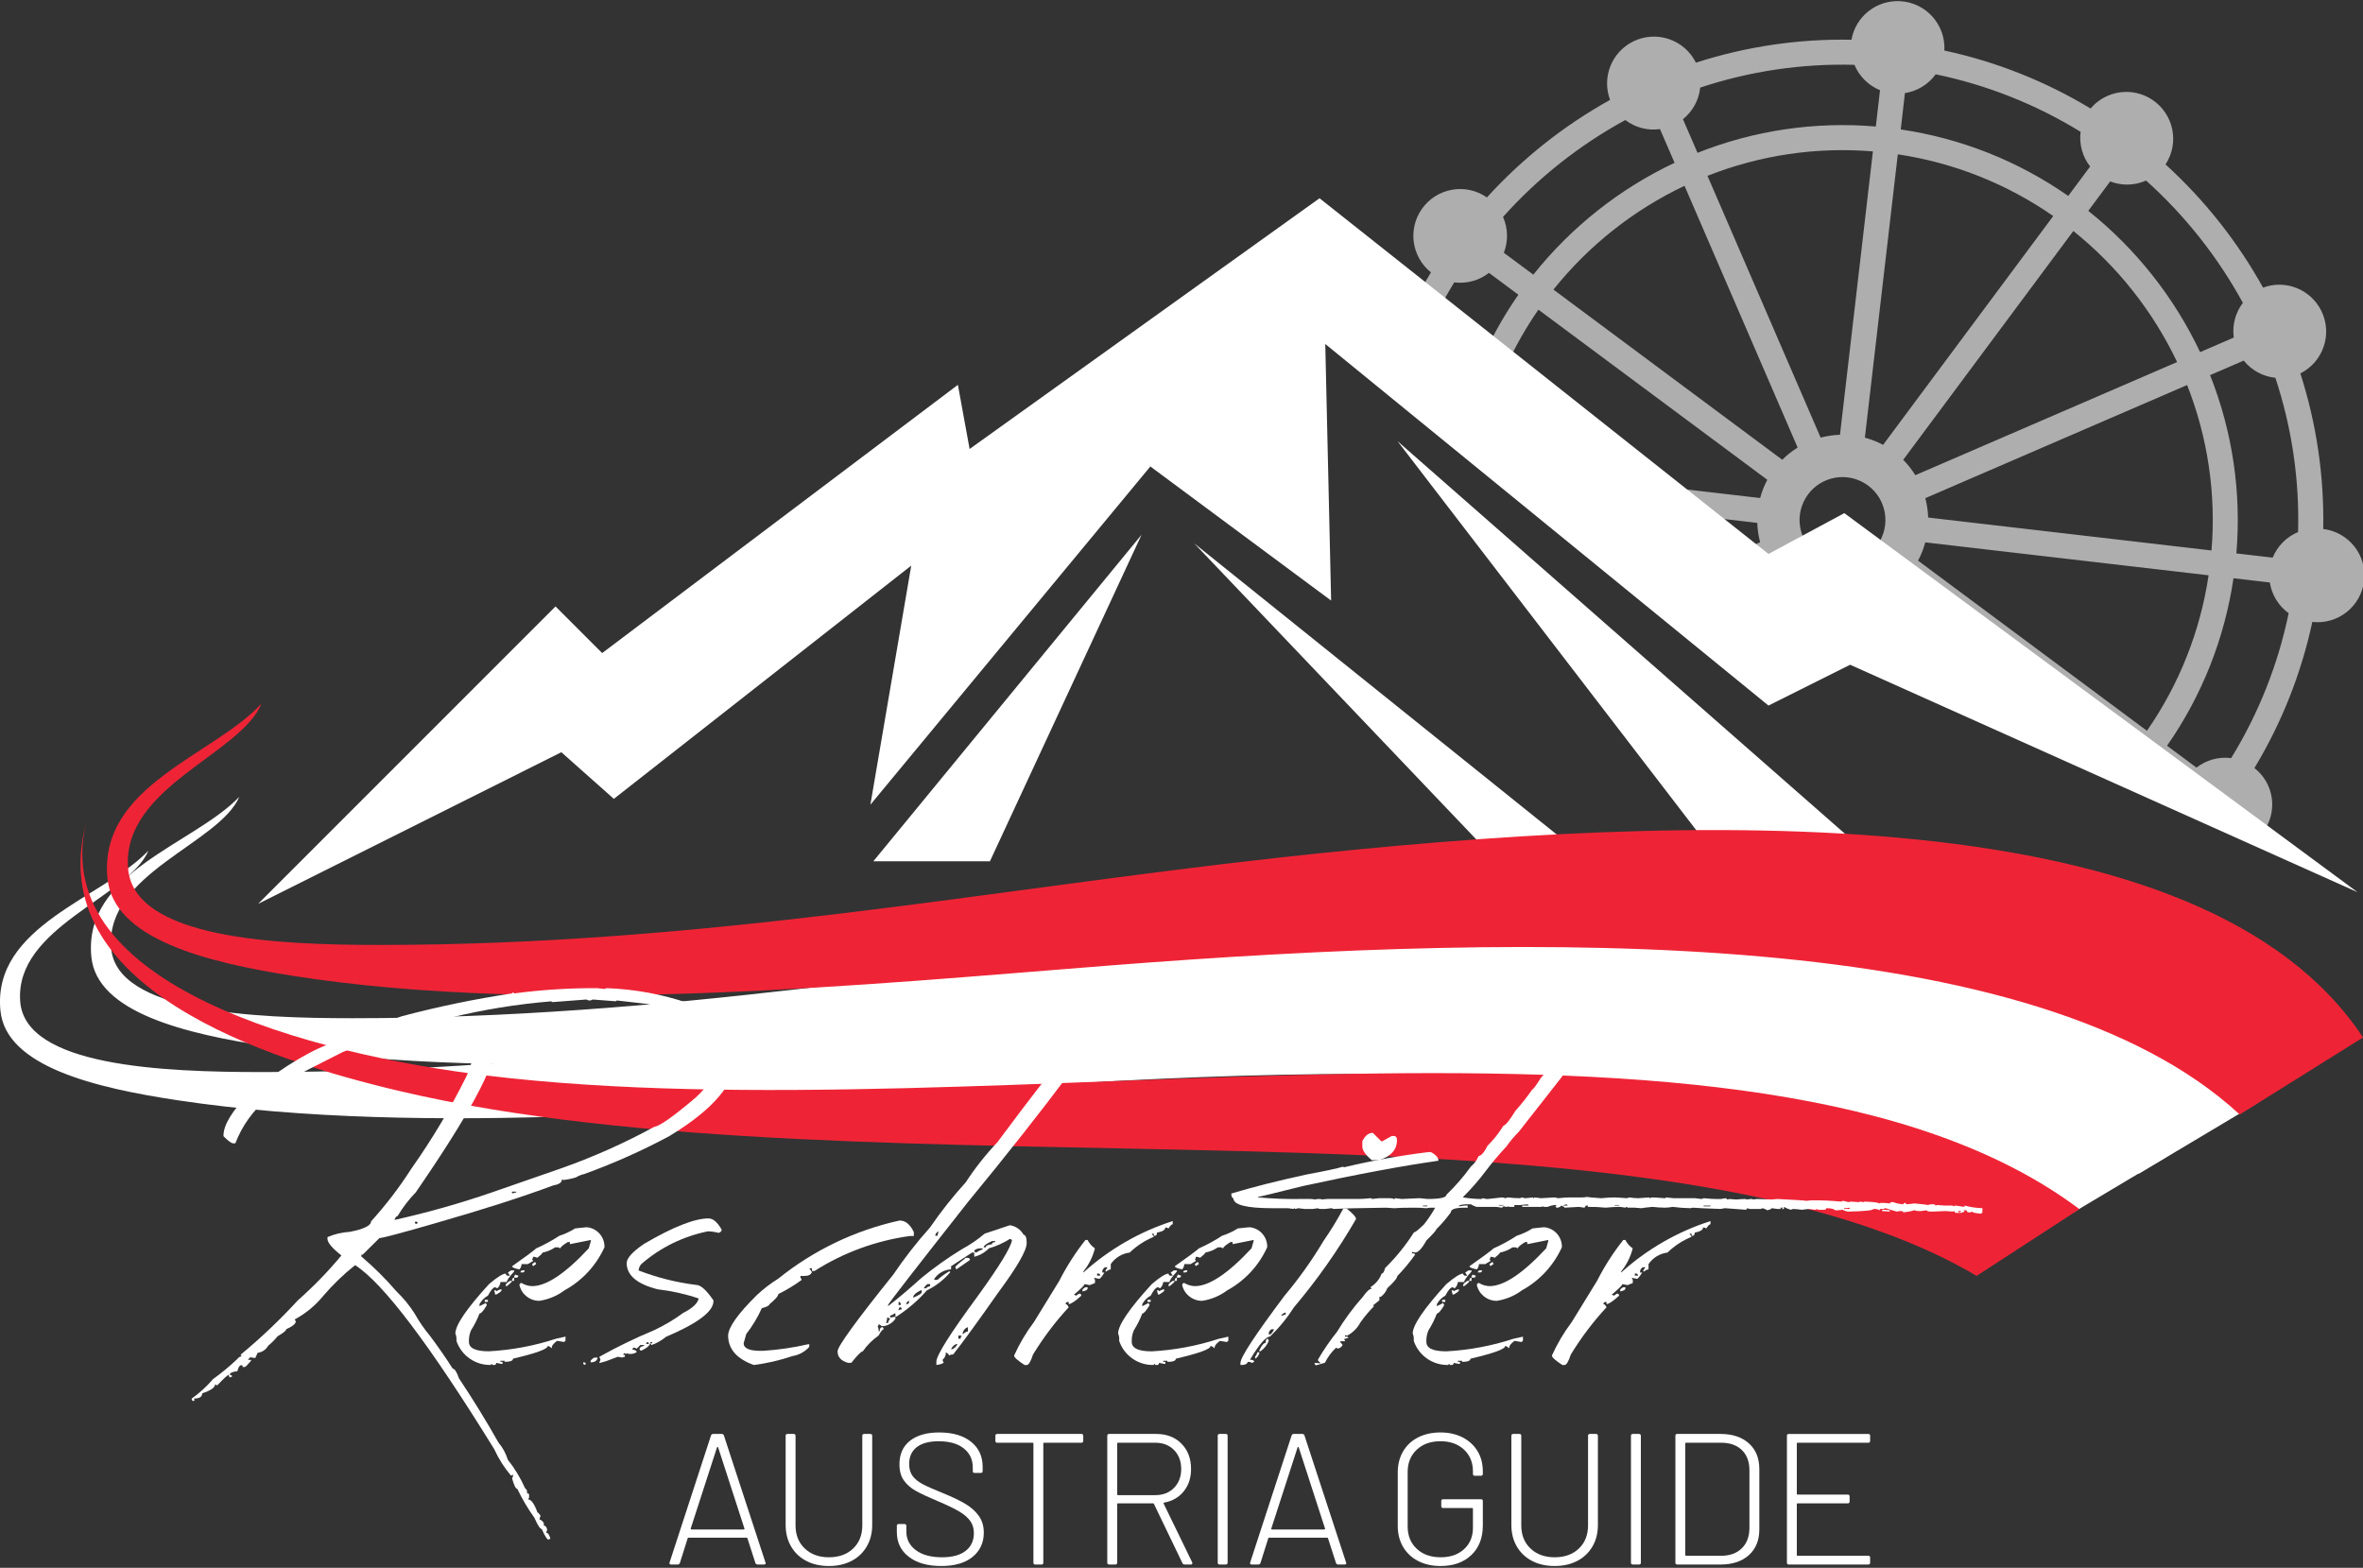 <?xml version="1.0" encoding="utf-8"?>
<!-- Generator: Adobe Illustrator 14.0.0, SVG Export Plug-In . SVG Version: 6.00 Build 43363)  -->
<!DOCTYPE svg PUBLIC "-//W3C//DTD SVG 1.1//EN" "http://www.w3.org/Graphics/SVG/1.1/DTD/svg11.dtd">
<svg version="1.1" id="Ebene_1" xmlns="http://www.w3.org/2000/svg" xmlns:xlink="http://www.w3.org/1999/xlink" x="0px" y="0px"
	 width="201.73px" height="133.85px" viewBox="0 0 201.73 133.85" enable-background="new 0 0 201.73 133.85" xml:space="preserve">
<rect x="0" y="0" width="201.73" height="133.85" fill="#333333" stroke="none"/>
<g id="logo_fremd_v4" transform="translate(-0.42 -5.76)">
	<g id="Gruppe_62" transform="translate(119.408 5.76)">
		<path id="Pfad_461" fill="#AEAEAE" d="M79.347,45.163c0.087-4.505-0.573-8.993-1.952-13.283c1.974-0.992,2.769-3.397,1.775-5.37
			c-0.914-1.819-3.051-2.661-4.96-1.954c-2.185-3.936-4.997-7.488-8.325-10.518c1.211-1.848,0.693-4.327-1.154-5.537
			c-1.691-1.107-3.941-0.78-5.246,0.763c-3.857-2.33-8.076-4.003-12.482-4.95c0.121-2.206-1.568-4.093-3.774-4.214
			c-2.019-0.111-3.804,1.302-4.157,3.293c-4.505-0.088-8.992,0.574-13.279,1.957c-0.98-1.979-3.381-2.789-5.36-1.809
			c-1.839,0.911-2.69,3.065-1.97,4.987c-3.934,2.187-7.484,4.999-10.514,8.327c-1.812-1.261-4.301-0.814-5.562,0.997
			c-1.202,1.727-0.858,4.089,0.785,5.402C1.922,25.328,0.862,27.509,0,29.77l1.721,1.509c0.897-2.502,2.051-4.905,3.439-7.171
			c1.058,0.135,2.125-0.156,2.967-0.811l2.51,1.865c-2.088,2.998-3.672,6.317-4.689,9.826l1.785,1.568
			c0.924-3.621,2.486-7.048,4.614-10.119L31.89,40.963c-0.265,0.493-0.472,1.015-0.616,1.556l-19.3-2.243l2.828,2.48l16.229,1.886
			c0.018,0.559,0.1,1.114,0.242,1.655l-8.334,3.601l1.775,1.565l7.4-3.199c0.296,0.474,0.645,0.913,1.041,1.309l-3.187,4.286
			l2.327,0.152l1.138-1.228l0.847-1.138l-0.199,0.438l3.9-4.211l-1.181-0.136c-1.845-0.832-2.665-3.002-1.834-4.847
			c0.832-1.845,3.002-2.665,4.847-1.834c1.844,0.832,2.666,3.002,1.834,4.847c-0.282,0.625-0.733,1.158-1.303,1.539l3.023,2.236
			c0.033-0.033,0.072-0.062,0.105-0.095l19.541,14.527c-0.018,0.02-0.036,0.04-0.052,0.061l1.72,1.272
			c0.018-0.02,0.033-0.038,0.049-0.057l2.512,1.866c-0.01,0.023-0.01,0.046-0.02,0.069l6.151,4.549
			c1.759-1.28,2.146-3.744,0.866-5.503c-0.217-0.298-0.475-0.564-0.767-0.791c2.327-3.857,3.998-8.074,4.944-12.479
			c2.192,0.248,4.171-1.328,4.419-3.521C83.086,47.397,81.527,45.426,79.347,45.163z M61.158,15.488
			c0.99,0.385,2.094,0.358,3.064-0.074c3.328,2.986,6.122,6.518,8.264,10.442c-0.643,0.846-0.922,1.911-0.776,2.963l-2.873,1.244
			c-2.221-4.696-5.487-8.822-9.548-12.062L61.158,15.488z M69.808,46.996l-24.188-2.811c-0.018-0.56-0.1-1.114-0.244-1.654
			l22.351-9.659C69.496,37.357,70.209,42.19,69.808,46.996z M43.636,7.95c1.054-0.166,1.999-0.744,2.626-1.607
			c4.377,0.908,8.563,2.569,12.371,4.911c-0.135,1.057,0.158,2.123,0.814,2.963l-1.869,2.511c-4.261-2.978-9.156-4.92-14.299-5.676
			L43.636,7.95z M26.16,7.478c4.242-1.406,8.698-2.064,13.166-1.943c0.41,0.984,1.197,1.764,2.185,2.166l-0.36,3.1
			c-5.179-0.441-10.391,0.327-15.221,2.246l-1.244-2.871C25.518,9.51,26.049,8.538,26.16,7.478L26.16,7.478z M11.912,23.45
			l-2.517-1.87c0.386-0.988,0.36-2.091-0.069-3.061c2.982-3.331,6.513-6.127,10.438-8.27c0.845,0.644,1.911,0.922,2.962,0.774
			l1.245,2.875C19.274,16.119,15.149,19.386,11.912,23.45z M33.162,39.25L13.629,24.723c3.012-3.763,6.838-6.792,11.191-8.86
			l9.657,22.346C34.002,38.505,33.561,38.854,33.162,39.25L33.162,39.25z M38.092,37.117c-0.559,0.021-1.111,0.102-1.652,0.242
			l-9.66-22.346c4.484-1.773,9.317-2.487,14.123-2.087L38.092,37.117z M41.772,37.979c-0.494-0.263-1.016-0.469-1.555-0.615
			l2.811-24.189c4.77,0.712,9.311,2.515,13.27,5.269L41.772,37.979z M43.489,39.257l14.525-19.535
			c3.76,3.012,6.789,6.837,8.859,11.188l-22.35,9.659C44.23,40.094,43.883,39.653,43.489,39.257L43.489,39.257z M64.297,62.39
			l-19.54-14.527c0.264-0.494,0.47-1.018,0.616-1.558l24.188,2.811C68.85,53.886,67.049,58.428,64.297,62.39z M71.487,64.723
			c-1.057-0.135-2.121,0.157-2.961,0.811l-2.513-1.865c2.974-4.263,4.915-9.158,5.673-14.3l3.1,0.36
			c0.166,1.054,0.746,1.999,1.609,2.625C75.489,56.73,73.827,60.916,71.487,64.723z M77.201,45.423
			c-0.985,0.41-1.766,1.196-2.17,2.184l-3.1-0.36c0.441-5.179-0.326-10.39-2.244-15.221l2.873-1.24
			c0.668,0.831,1.641,1.359,2.7,1.468c1.407,4.243,2.063,8.699,1.94,13.168V45.423z"/>
	</g>
	<g id="Gruppe_63" transform="translate(22.453 22.685)">
		<path id="Pfad_462" fill="#FFFFFF" d="M135.912,39.827l-6.969,3.485L91.106,12.443l0.5,21.906L76.173,22.9l-23.9,28.876
			l3.487-20.413L30.371,51.278l-4.481-3.982L0,60.243l25.391-25.394l3.983,3.982l30.369-22.9l1,5.476L90.615,0.001l38.328,30.367
			l6.473-3.484l43.811,32.359L135.912,39.827z"/>
		<path id="Pfad_464" fill="#FFFFFF" d="M75.422,28.728l-12.945,27.88h-9.955L75.422,28.728z"/>
		<path id="Pfad_463" fill="#FFFFFF" d="M136.711,55.346l-12.434,0.561l-27-35.164L136.711,55.346z"/>
		<path id="Pfad_465" fill="#FFFFFF" d="M79.912,29.46l32.855,26.388l-7.686,0.03L79.912,29.46z"/>
	</g>
	<path id="Pfad_467" fill="#FFFFFF" d="M20.852,73.785C19.124,77.79,9.43,80.318,9.903,86.658c0.41,5.543,12.14,6.032,20.638,6.032
		c26.769,0,49.956-4.339,73.708-6.839c34.262-3.605,75.795-4.848,88.875,14.082l-10.11,6.032
		c-16.732-14.773-57.039-14.325-92.663-11.669c-19.243,1.442-45.769,4-66.969,0.808c-7.074-1.063-14.688-2.881-15.161-7.642
		C7.491,80.197,16.976,77.846,20.852,73.785z"/>
	<path id="Pfad_468" fill="#FFFFFF" d="M13.093,78.383C11.365,82.39,1.671,84.916,2.144,91.256c0.41,5.543,12.14,6.032,20.638,6.032
		c26.769,0,49.956-4.338,73.708-6.838c34.262-3.606,75.795-4.849,88.875,14.082l-10.11,6.032
		c-16.737-14.774-57.041-14.326-92.663-11.669c-19.243,1.439-45.771,3.994-66.972,0.805c-7.074-1.063-14.688-2.881-15.161-7.643
		C-0.268,84.795,9.217,82.444,13.093,78.383z"/>
	<path id="Pfad_469" fill="#EE2436" d="M177.94,108.989l-8.773,5.699c-28.512-16.843-94.465-6.305-134.659-15.785
		c-11.511-2.718-30.4-8.891-26.757-22.811c-3.2,13.865,19.471,19.7,34.214,21.491C85.576,102.882,150.117,88.1,177.94,108.989z"/>
	<path id="Pfad_470" fill="#EE2436" d="M22.75,65.82c-1.8,4.367-11.895,7.123-11.4,14.037c0.427,6.043,12.64,6.577,21.491,6.577
		c27.877,0,52.024-4.729,76.759-7.453c35.68-3.933,78.932-5.288,92.551,15.353l-10.526,6.579
		c-17.433-16.111-59.399-15.622-96.5-12.722c-20.039,1.567-47.665,4.354-69.742,0.876c-7.366-1.159-15.295-3.142-15.79-8.332
		C8.835,72.811,18.713,70.248,22.75,65.82z"/>
	<g id="Gruppe_65" transform="translate(16.786 90.124)">
		<path id="Pfad_483" fill="#FFFFFF" d="M34.616,0l0.627,0.068L35.422,0c2.374,0.084,4.723,0.514,6.973,1.277
			c2.718,1.212,4.078,2.729,4.079,4.551c0,2.241-1.905,4.513-5.715,6.813c-2.333,1.248-4.754,2.326-7.243,3.226
			c-0.254,0.056-0.497,0.154-0.718,0.291c-0.359,0.109-0.727,0.185-1.1,0.225c0-0.046-0.029-0.067-0.089-0.067
			c0,0.268-0.239,0.439-0.718,0.516c-2.69,1-6.045,2.076-10.065,3.228c-2.944,0.851-4.544,1.276-4.8,1.277l-1.43,1.416h-0.113v0.157
			c1.077,0.913,2.08,1.911,3,2.982c0.589,0.563,1.108,1.196,1.546,1.885c0.387,0.689,0.837,1.342,1.345,1.948
			c0.764,1.031,1.399,1.949,1.906,2.757c0.164,0,0.343,0.276,0.538,0.83c1.241,1.867,2.362,3.69,3.363,5.471
			c0.365,0.434,0.64,0.937,0.807,1.479c0.585,0.735,1.074,1.542,1.457,2.4l0.179,0.223v0.226c0.12,0.014,0.179,0.066,0.179,0.155
			v0.225l-0.089,0.156c0.267,0,0.536,0.374,0.807,1.12c0.06,0,0.149,0.101,0.269,0.292c-0.061,0.094-0.091,0.203-0.089,0.314
			c0.1,0,0.225,0.1,0.359,0.291v0.225c0.149,0,0.248,0.127,0.292,0.38c-0.05,0.065-0.081,0.143-0.089,0.225
			c0.149,0,0.269,0.173,0.359,0.515l-0.179,0.068c-0.1,0-0.292-0.3-0.561-0.9c-0.134,0-0.344-0.32-0.627-0.964
			c-0.557-0.777-1.045-1.602-1.457-2.464c-0.133,0-0.283-0.3-0.448-0.9c0.061-0.094,0.092-0.204,0.089-0.315L27.26,41.62
			c-0.58-0.685-1.063-1.446-1.434-2.263c-5.528-8.95-9.487-14.187-11.878-15.709c-0.985,0.785-1.894,1.662-2.713,2.618
			c-0.674,0.826-1.504,1.512-2.443,2.018l0.089,0.156v0.067c-0.06,0.195-0.329,0.397-0.807,0.607c0,0.12-0.248,0.319-0.739,0.604
			c-0.24,0.297-0.51,0.567-0.807,0.808c-0.182,0.338-0.519,0.563-0.9,0.604l-0.2,0.448L4.98,31.513l-0.179,0.225h0.268v0.067
			c-0.299,0.359-0.479,0.538-0.538,0.538H4.349c0-0.105-0.029-0.157-0.089-0.157c-0.164,0-0.284,0.172-0.359,0.517
			c-0.434,0.043-0.651,0.148-0.651,0.313c0.136,0.018,0.2,0.061,0.2,0.137l-0.2,0.089c-0.046-0.067-0.077-0.145-0.089-0.226
			c-0.089,0-0.418,0.301-0.986,0.9l-0.179-0.089c0,0.269-0.366,0.523-1.1,0.764c0,0.3-0.24,0.449-0.718,0.448l0.089,0.134
			l-0.179,0.089l-0.089-0.155v-0.067c0.672-0.476,1.282-1.033,1.817-1.659c0.733-0.526,1.43-1.104,2.085-1.725
			c0.079-0.126,0.211-0.208,0.359-0.225l-0.089-0.135c1.734-1.433,3.367-2.983,4.887-4.641c1.337-1.18,2.582-2.462,3.721-3.833
			c-0.792-0.628-1.188-1.099-1.188-1.412v-0.157c0.604-0.259,1.25-0.41,1.906-0.448c1.211-0.239,1.816-0.539,1.817-0.899
			c1.267-1.396,2.414-2.896,3.429-4.484c1.78-2.519,3.361-5.172,4.73-7.935c0.477-1.149,0.809-2.354,0.986-3.586h0.179
			c0.494-0.021,0.968,0.196,1.277,0.583v0.38c0,1.81-2.264,6.002-6.793,12.575c-0.592,0.609-1.111,1.287-1.546,2.018
			c-0.089,0-0.179,0.1-0.269,0.313h0.089c2.783-0.625,5.53-1.403,8.228-2.332l5.805-2.017c2.783-0.976,5.481-2.175,8.07-3.587
			c0.463-0.06,1.636-0.89,3.52-2.489c1.018-0.912,1.743-2.105,2.084-3.429V5.308c0-0.043,0.029-0.066,0.089-0.066
			c0-1.765-2.115-3.064-6.345-3.9l-2.531-0.288c-0.06,0-0.089,0.022-0.089,0.067l-1.994-0.153c-0.081,0.052-0.173,0.082-0.269,0.089
			c-0.095-0.01-0.187-0.04-0.269-0.089L30.803,1.19c-0.06,0-0.089-0.022-0.089-0.067c-2.933,0.24-5.842,0.713-8.7,1.412
			c-3.13,0.699-6.19,1.681-9.143,2.932L9.777,7.036C8.578,7.709,7.458,8.514,6.438,9.436c-1.212,1.021-2.146,2.333-2.713,3.813
			H3.546c-0.149,0-0.426-0.2-0.831-0.607v-0.067c0-0.91,0.755-2.136,2.265-3.678c3.079-2.36,5.529-3.802,7.352-4.324
			c1.434-0.658,3.3-1.383,5.6-2.174c3.101-0.822,6.244-1.473,9.416-1.95c0-0.045,0.029-0.068,0.089-0.068
			c0.06,0,0.089,0.024,0.089,0.068C29.877,0.138,32.245-0.012,34.616,0z M19.116,19.905l-0.084,0.162l0.179,0.066l0.089-0.135
			L19.116,19.905z M27.344,17.373v0.134h0.089c0.086-0.036,0.177-0.059,0.269-0.066v-0.067H27.344z"/>
		<path id="Pfad_484" fill="#FFFFFF" d="M27.258,24.098h0.269v0.089c-0.419,0.463-0.628,0.763-0.627,0.9h-0.538
			c-0.021,0.206-0.116,0.398-0.269,0.538l-0.179-0.089c-0.164,0-0.374,0.239-0.627,0.718c-0.303,0.166-0.552,0.415-0.718,0.718v0.18
			l0.538-0.27l0.089,0.179c-0.284,0.479-0.493,0.719-0.627,0.719c-0.191,0.5-0.434,0.979-0.724,1.43
			c-0.133,0.311-0.195,0.648-0.179,0.986c0,0.538,0.566,0.808,1.7,0.807c1.952-0.104,3.882-0.466,5.739-1.075l0.807-0.179v0.269
			c0.012,0.087-0.049,0.168-0.136,0.18c-0.015,0.002-0.029,0.002-0.043,0l-0.538-0.089c-0.299,0.223-0.449,0.401-0.448,0.537v0.09
			l-0.269-0.18h-0.089c0,0.254-0.986,0.612-2.959,1.075c0,0.18-0.239,0.27-0.718,0.27v-0.091h-0.359v0.09h0.179v0.179h-0.089
			l-0.448-0.089c0.012,0.087-0.049,0.167-0.136,0.179c-0.015,0.002-0.029,0.002-0.043,0h-0.089
			c-0.042,0.007-0.082-0.022-0.089-0.065c-0.001-0.008-0.001-0.016,0-0.023c-0.042-0.007-0.083,0.022-0.089,0.065
			c-0.001,0.008-0.001,0.016,0,0.023c-1.33,0.037-2.527-0.798-2.952-2.058c0.024-0.214-0.007-0.43-0.089-0.627
			c0-0.719,0.957-2.123,2.87-4.215c0.703-0.6,1.181-0.899,1.434-0.899c0.015,0.119,0.075,0.179,0.179,0.179h0.179l-0.179-0.269
			L27.258,24.098z M25.016,26.609h0.269v0.179h-0.269V26.609z M26.45,25.709v0.089c0,0.074-0.149,0.193-0.448,0.359h-0.089
			l-0.089-0.359h0.089c0.043-0.007,0.083,0.022,0.089,0.065c0.001,0.008,0.001,0.016,0,0.023
			C26.134,25.791,26.289,25.73,26.45,25.709L26.45,25.709z M27.168,24.991h0.177c0,0.074-0.149,0.223-0.448,0.448h-0.089v-0.09
			c0.002-0.086,0.121-0.206,0.36-0.355V24.991z M33.625,20.418h0.179c0.842,0.117,1.46,0.851,1.434,1.7
			c-0.707,1.563-1.902,2.854-3.407,3.677c-0.631,0.474-1.371,0.783-2.152,0.9c-0.812,0.006-1.519-0.554-1.7-1.346
			c0.015-0.119,0.075-0.179,0.179-0.179c0.271,0.167,0.582,0.26,0.9,0.27c1.226,0,2.839-1.076,4.841-3.229l0.179-0.627v-0.086
			l-1.793,0.359v-0.18h-0.179c-0.419,0.254-0.628,0.433-0.627,0.538L31.3,22.128h-0.275c-0.325,0.221-0.69,0.373-1.075,0.448
			c0,0.06-0.149,0.209-0.448,0.448c-0.109-0.061-0.232-0.092-0.357-0.09c-0.011,0.096-0.041,0.187-0.089,0.27
			c0.042-0.007,0.083,0.022,0.089,0.065c0.001,0.008,0.001,0.016,0,0.023l-0.448,0.269h-0.538c-0.006,0.166-0.069,0.324-0.179,0.448
			c-0.419-0.076-0.628-0.166-0.627-0.269c1.046-0.733,1.733-1.242,2.062-1.525c0.686-0.304,1.346-0.664,1.973-1.075
			c0.473-0.151,0.925-0.362,1.345-0.627L33.625,20.418z M27.525,24.718v0.27h-0.18v-0.078c0.018-0.123,0.078-0.185,0.182-0.185
			L27.525,24.718z M27.614,24.449c0.083,0.048,0.174,0.078,0.269,0.089c0.012,0.087-0.049,0.167-0.136,0.179
			c-0.014,0.002-0.028,0.002-0.043,0h-0.179v-0.089L27.614,24.449z M28.241,24.09h0.179c0.012,0.087-0.049,0.167-0.136,0.179
			c-0.014,0.002-0.029,0.002-0.043,0h-0.179c0.017-0.113,0.078-0.171,0.183-0.171L28.241,24.09z M29.318,23.372l0.089,0.179
			l-0.262,0.188l-0.089-0.18L29.318,23.372z"/>
		<path id="Pfad_485" fill="#FFFFFF" d="M33.423,31.944h0.067c0.1,0.017,0.156,0.067,0.156,0.156l-0.156,0.068l-0.067-0.157V31.944z
			 M34.363,31.544h0.292c-0.044,0.267-0.246,0.4-0.605,0.4v-0.09c0-0.075,0.105-0.181,0.313-0.314V31.544z M44.136,19.662
			c0.374,0,0.74,0.315,1.1,0.942v0.067c0,0.075-0.083,0.149-0.246,0.224c-0.3-0.081-0.609-0.126-0.92-0.135
			c-2.099,0.422-4.053,1.38-5.672,2.78c-0.146,0.151-0.233,0.351-0.246,0.561c1.579,0.611,3.228,1.025,4.908,1.233
			c0.388,0,0.881,0.44,1.48,1.322v0.067c0,0.882-1.353,1.898-4.058,3.048c-0.367,0.305-0.784,0.542-1.233,0.7l-0.089-0.156h0.154
			v-0.09h-0.156c0,0.239-0.256,0.479-0.764,0.719c-0.075,0.011-0.145-0.042-0.156-0.117c-0.002-0.014-0.002-0.027,0-0.04
			c0-0.12,0.127-0.2,0.381-0.246v-0.077h-0.316l-0.313,0.313c-0.086-0.059-0.188-0.09-0.292-0.09l-0.089,0.157
			c0.255,0.045,0.381,0.12,0.381,0.225c-0.132,0.093-0.287,0.146-0.448,0.155h-0.248c-0.033,0.005-0.063-0.018-0.068-0.051
			c-0.001-0.005-0.001-0.011,0-0.016l-0.156,0.066l-0.156-0.066l-0.089,0.155h0.156v0.157c-0.078,0.01-0.154,0.032-0.224,0.068
			l-0.38-0.068l-1.01,0.38l-0.561,0.157v-0.067c0.049-0.074,0.08-0.158,0.089-0.246c-0.046-0.067-0.077-0.145-0.089-0.225
			c1.509-0.844,3.066-1.599,4.663-2.263c0.876-0.411,1.71-0.906,2.489-1.48c0.791-0.399,1.232-0.811,1.323-1.232
			c-1.135-0.385-2.309-0.647-3.5-0.783c-1.765-0.448-2.647-1.195-2.646-2.241c0-0.418,0.493-0.964,1.48-1.637
			c2.471-1.449,4.312-2.175,5.522-2.176L44.136,19.662z M38.87,30.217l-0.089,0.157h0.246c0.011-0.076-0.042-0.146-0.118-0.157
			C38.896,30.215,38.883,30.215,38.87,30.217z"/>
		<path id="Pfad_486" fill="#FFFFFF" d="M60.435,19.837c0.494,0,0.898,0.329,1.212,0.986v0.337H61.31
			c-2.896,0.397-5.672,1.415-8.138,2.984h-0.223v-0.223h-0.225l0.225,0.313c-0.077,0.225-0.292,0.337-0.651,0.337h-0.335v0.11
			l0.111,0.226c-0.628,0.46-1.296,0.864-1.995,1.209c0,0.166-0.256,0.456-0.764,0.875c0,0.1-0.216,0.217-0.65,0.337
			c-0.351,0.783-0.795,1.522-1.323,2.2l-0.223,0.785c0,0.434,0.478,0.65,1.434,0.649h0.223c1.291-0.081,2.573-0.268,3.834-0.559
			h0.111v0.224c-0.375,0.417-0.88,0.693-1.434,0.783c-1.07,0.362-2.173,0.618-3.294,0.764c-1.467-0.524-2.2-1.369-2.2-2.533
			c0.029-0.702,0.836-1.838,2.421-3.406c0.569-0.541,1.193-1.021,1.861-1.435C53.097,22.367,56.644,20.668,60.435,19.837z"/>
		<path id="Pfad_487" fill="#FFFFFF" d="M74.422,6.255c0.223,0.303,0.404,0.635,0.538,0.986c-2.467,3.301-5.367,6.978-8.7,11.028
			c-4.543,5.769-6.814,8.697-6.814,8.787v0.089c0.733-0.554,1.69-1.36,2.87-2.421c1.08-0.883,2.218-1.691,3.407-2.421
			c0.703-0.378,1.364-0.828,1.973-1.345l2.152-0.718c0.493,0.072,0.924,0.371,1.166,0.807c0.18,0.029,0.269,0.269,0.269,0.718
			c0,0.628-0.807,2.032-2.421,4.214c-1.837,2.614-3.122,4.378-3.855,5.291c-0.125-0.002-0.25,0.028-0.359,0.09
			c0-0.09-0.089-0.18-0.269-0.27c0.019,0.24-0.082,0.475-0.268,0.627v0.089l0.089,0.18c-0.192,0.106-0.407,0.168-0.627,0.179v-0.27
			c0-0.538,1.167-2.392,3.5-5.559c1.884-2.6,2.871-4.214,2.959-4.841l-0.179-0.089c-0.556,0.354-1.16,0.625-1.793,0.807
			c-0.342,0.353-0.777,0.602-1.255,0.718v-0.358h-0.183l-1.793,1.166v0.269c-0.578,0.029-1.109,0.328-1.434,0.808v0.089h0.269
			c0.305-0.271,0.635-0.512,0.986-0.719h0.089v0.09c-0.545,0.639-1.217,1.158-1.973,1.524c-0.758,0.864-1.633,1.618-2.6,2.241
			h-0.089v-0.27h-0.089c-0.098,0.097-0.224,0.159-0.359,0.18v0.179l0.448-0.089v0.185c-0.23,0.334-0.586,0.561-0.986,0.627h-0.179
			l-0.269-0.179c0,0.12-0.029,0.179-0.089,0.179c0.067,0.14,0.098,0.294,0.089,0.448h0.085c0-0.239,0.089-0.358,0.269-0.358
			l0.089,0.179c-0.1,0-0.255,0.179-0.448,0.538c-0.524,0.365-0.98,0.82-1.345,1.345c-0.133,0-0.462,0.329-0.986,0.986h-0.269
			c-0.6-0.166-0.9-0.494-0.9-0.986c0-0.419,1.584-2.601,4.752-6.546c0.956-1.413,2.006-2.761,3.144-4.032
			c0.927-1.353,1.945-2.641,3.048-3.854c0.792-1.215,1.693-2.355,2.691-3.407c2.959-3.975,4.723-6.246,5.291-6.814
			C74.173,6.287,74.296,6.254,74.422,6.255z M59.36,28.133c0.008,0.154-0.022,0.309-0.089,0.448h0.179
			c0.021-0.136,0.084-0.261,0.179-0.359l-0.179-0.089H59.36z M60.346,26.788v0.269h0.176v-0.089c0.011-0.088-0.05-0.168-0.138-0.18
			C60.372,26.787,60.359,26.786,60.346,26.788z M60.435,27.237l-0.089,0.179v0.089c0.083-0.048,0.174-0.078,0.269-0.089
			c0.012-0.087-0.049-0.167-0.136-0.179C60.465,27.234,60.449,27.235,60.435,27.237z M60.973,26.967h0.089
			c0.087,0.012,0.167-0.049,0.179-0.136c0.002-0.015,0.002-0.029,0-0.043v-0.089C61.153,26.699,61.063,26.788,60.973,26.967z
			 M61.6,26.34v0.086c0.479-0.209,0.718-0.358,0.718-0.448v-0.179h-0.089C61.84,25.993,61.63,26.174,61.6,26.34L61.6,26.34z
			 M62.5,25.624h0.179c0.098-0.096,0.224-0.158,0.359-0.179v-0.18h-0.179c-0.091-0.001-0.212,0.119-0.362,0.36L62.5,25.624z
			 M63.486,21.05v0.089h0.179l0.089-0.358c-0.091,0-0.18,0.091-0.271,0.269L63.486,21.05z M64.828,30.826h0.094
			c0.204-0.083,0.366-0.244,0.448-0.448h-0.089C65.074,30.458,64.91,30.62,64.828,30.826z M66.084,23.026h0.179
			c0.12,0.014,0.179,0.073,0.179,0.179l-1.166,0.807l-0.087-0.186c0-0.077,0.269-0.316,0.807-0.718
			c-0.002-0.043,0.03-0.08,0.073-0.083C66.074,23.025,66.08,23.025,66.084,23.026L66.084,23.026z M65.455,29.662v0.264h0.179
			c0.011-0.095,0.041-0.187,0.089-0.269L65.455,29.662z M65.814,29.573c0.116-0.137,0.273-0.23,0.448-0.27v-0.358
			c-0.272,0.084-0.455,0.339-0.447,0.624L65.814,29.573z M66.8,22.489l0.179,0.089c0.161-0.123,0.343-0.214,0.538-0.269v-0.094
			h-0.269c-0.297,0.043-0.447,0.132-0.447,0.27L66.8,22.489z M67.607,22.13h0.179c0-0.136,0.179-0.225,0.538-0.269
			c0-0.12,0.089-0.18,0.269-0.18v-0.09h-0.271c-0.476,0.223-0.714,0.4-0.714,0.534L67.607,22.13z"/>
		<path id="Pfad_488" fill="#FFFFFF" d="M83.749,19.884v0.27c-0.089,0-0.209,0.119-0.359,0.358
			c-0.083-0.048-0.174-0.078-0.269-0.089c0,0.209-0.239,0.359-0.718,0.448c0,0.179-0.06,0.269-0.179,0.269h-0.089v-0.182h-0.176
			l0.179,0.269c-0.766,0.315-1.465,0.771-2.062,1.346c-0.655,0.081-1.245,0.44-1.617,0.985v0.448
			c-0.135,0.021-0.261,0.084-0.359,0.179h-0.089v-0.087l0.179-0.269h-0.179c-0.089,0-0.179,0.089-0.269,0.269v0.18h0.179
			c-0.224,0.358-0.374,0.538-0.448,0.538l-0.448-0.09l0.089,0.18v0.269l-0.448,0.179l-0.448-0.089c0,0.103-0.3,0.403-0.9,0.9
			l0.179,0.089l0.269-0.179c0.12,0.014,0.179,0.073,0.179,0.179c-0.523,0.479-0.882,0.718-1.075,0.718v-0.179h-0.089
			c-0.119,0.014-0.179,0.073-0.179,0.179c0.089,0,0.179,0.089,0.269,0.27c-1.146,1.24-2.167,2.592-3.048,4.034
			c-0.195,0.6-0.374,0.899-0.538,0.899h-0.179c-0.6-0.388-0.9-0.657-0.9-0.807c0.459-1.017,1.029-1.979,1.7-2.87l2.152-3.5
			c0.629-1.238,1.379-2.411,2.241-3.5h0.179c0.146,0.288,0.361,0.535,0.627,0.718c-0.18,0.722-0.517,1.396-0.986,1.974v0.089
			C78.322,22.288,80.923,20.791,83.749,19.884z M76.306,25.532h0.179v0.089c0,0.134-0.149,0.223-0.448,0.269v-0.089
			C76.037,25.712,76.126,25.623,76.306,25.532z M77.292,24.366v0.179h0.267c0.012-0.087-0.049-0.167-0.136-0.179
			c-0.014-0.002-0.029-0.002-0.043,0H77.292z"/>
		<path id="Pfad_489" fill="#FFFFFF" d="M83.838,24.098h0.268v0.089c-0.419,0.463-0.628,0.763-0.627,0.9h-0.538
			c-0.021,0.206-0.116,0.398-0.269,0.538l-0.179-0.089c-0.164,0-0.374,0.239-0.627,0.718c-0.303,0.166-0.552,0.415-0.718,0.718v0.18
			l0.538-0.27l0.089,0.179c-0.284,0.479-0.493,0.719-0.627,0.719c-0.189,0.501-0.43,0.981-0.718,1.434
			c-0.133,0.311-0.195,0.648-0.179,0.986c0,0.538,0.566,0.808,1.7,0.807c1.952-0.104,3.882-0.466,5.74-1.075l0.807-0.179v0.27
			c0.012,0.087-0.049,0.167-0.137,0.179c-0.014,0.002-0.028,0.002-0.043,0l-0.537-0.089c-0.3,0.223-0.449,0.401-0.449,0.538v0.089
			l-0.268-0.18h-0.09c0,0.254-0.986,0.612-2.959,1.075c0,0.18-0.239,0.27-0.718,0.27v-0.095h-0.359v0.09h0.179v0.179h-0.089
			l-0.448-0.089c0.012,0.087-0.049,0.167-0.136,0.179c-0.014,0.002-0.029,0.002-0.043,0h-0.089
			c-0.043,0.007-0.083-0.022-0.089-0.065c-0.001-0.008-0.001-0.016,0-0.023c-0.042-0.007-0.083,0.022-0.089,0.065
			c-0.001,0.008-0.001,0.016,0,0.023c-1.331,0.04-2.532-0.796-2.957-2.058c0.024-0.214-0.007-0.43-0.089-0.627
			c0-0.719,0.957-2.123,2.87-4.215c0.703-0.6,1.181-0.899,1.434-0.899c0.016,0.119,0.075,0.179,0.179,0.179h0.184l-0.179-0.269
			L83.838,24.098z M81.596,26.609h0.269v0.179h-0.269V26.609z M83.03,25.709v0.089c0,0.074-0.149,0.193-0.448,0.359h-0.09
			l-0.089-0.359h0.089c0.042-0.007,0.083,0.022,0.089,0.065c0.001,0.008,0.001,0.016,0,0.023
			C82.714,25.792,82.869,25.73,83.03,25.709L83.03,25.709z M83.748,24.991h0.179c0,0.074-0.149,0.223-0.448,0.448H83.39v-0.09
			c0-0.086,0.119-0.206,0.358-0.355V24.991z M90.202,20.418h0.18c0.842,0.117,1.461,0.851,1.434,1.7
			c-0.706,1.563-1.902,2.854-3.406,3.677c-0.633,0.474-1.371,0.783-2.152,0.9c-0.813,0.006-1.52-0.554-1.7-1.346
			c0.016-0.119,0.075-0.179,0.179-0.179c0.271,0.167,0.582,0.26,0.9,0.27c1.226,0,2.839-1.076,4.841-3.229l0.179-0.627v-0.086
			l-1.793,0.359v-0.18h-0.179c-0.419,0.254-0.628,0.433-0.627,0.538l-0.179-0.089h-0.27c-0.324,0.221-0.689,0.373-1.074,0.448
			c0,0.06-0.15,0.209-0.448,0.448c-0.11-0.062-0.233-0.092-0.359-0.09c-0.011,0.096-0.04,0.187-0.089,0.27
			c0.043-0.007,0.082,0.022,0.089,0.065c0.001,0.008,0.001,0.016,0,0.023l-0.448,0.269h-0.543c-0.006,0.166-0.069,0.324-0.179,0.448
			c-0.418-0.076-0.627-0.166-0.627-0.269c1.046-0.733,1.733-1.242,2.063-1.525c0.686-0.304,1.346-0.664,1.973-1.075
			c0.473-0.151,0.925-0.362,1.345-0.627L90.202,20.418z M84.103,24.718v0.27h-0.179v-0.078c0.017-0.123,0.078-0.185,0.183-0.185
			L84.103,24.718z M84.192,24.449c0.083,0.048,0.174,0.078,0.269,0.089c0.012,0.087-0.049,0.167-0.136,0.179
			c-0.014,0.002-0.029,0.002-0.043,0h-0.179v-0.089L84.192,24.449z M84.819,24.09h0.179c0.012,0.087-0.049,0.167-0.136,0.179
			c-0.014,0.002-0.029,0.002-0.043,0H84.64c0.018-0.113,0.08-0.171,0.184-0.171L84.819,24.09z M85.896,23.372l0.09,0.179l-0.27,0.18
			l-0.089-0.18L85.896,23.372z"/>
		<path id="Pfad_490" fill="#FFFFFF" d="M98.592,18.807c0.538,0.434,0.808,0.73,0.808,0.9c-1.537,2.663-3.31,5.185-5.295,7.533
			c-0.584,0.917-1.275,1.76-2.062,2.511c-0.344,0-0.91,0.657-1.7,1.973c0.239,0,0.359,0.06,0.359,0.18l-0.18,0.089
			c-0.109-0.062-0.233-0.092-0.359-0.089c-0.059,0.179-0.238,0.269-0.537,0.269h-0.094v-0.179c0-0.479,1.255-2.392,3.766-5.739
			c1.229-1.463,2.339-3.022,3.318-4.663c0.619-0.893,1.188-1.821,1.699-2.78L98.592,18.807z M90.966,31.091h0.18v0.089
			c-0.121,0.269-0.24,0.419-0.359,0.448V31.45C90.882,31.353,90.945,31.227,90.966,31.091z M91.866,29.925l0.088,0.179
			c-0.146,0.363-0.396,0.676-0.717,0.9h-0.09v-0.089c0.195-0.419,0.375-0.628,0.538-0.627c-0.002-0.243,0.058-0.362,0.179-0.362
			L91.866,29.925z M91.954,29.388v0.18h0.09c0.119-0.029,0.238-0.18,0.359-0.448h-0.18c-0.092,0-0.181,0.09-0.271,0.27
			L91.954,29.388z M93.032,27.952h0.088c0.083-0.049,0.175-0.079,0.27-0.089v-0.18c-0.24,0.089-0.361,0.181-0.361,0.27
			L93.032,27.952z M100.832,12.352l0.718,0.719h0.089l0.808-0.448h0.179c0.179,0,0.269,0.12,0.269,0.358
			c0,0.808-0.508,1.374-1.525,1.7h-0.627c-0.538-0.447-0.807-0.836-0.807-1.166v-0.447c0.237-0.478,0.536-0.716,0.895-0.716H100.832
			z"/>
		<path id="Pfad_491" fill="#FFFFFF" d="M119.009,2.959h0.18c0.643,0.239,0.963,0.41,0.963,0.516l-3.43,4.416l-3.429,4.373
			c-0.389,0.387-0.741,0.807-1.056,1.255c-0.636,0.677-1.234,1.388-1.793,2.129c-0.58,0.77-1.215,1.496-1.899,2.175v0.043
			c0.504,0.084,1.014,0.13,1.524,0.136l0.18-0.068c0.121,0.046,0.25,0.068,0.38,0.068l1.233-0.136
			c0.101,0.006,0.199,0.029,0.291,0.067l0.201-0.067c0.342,0.04,0.687,0.063,1.031,0.067l0.2-0.067
			c0.085,0.037,0.176,0.061,0.269,0.067l0.672-0.067v0.067c0.061,0,0.09-0.021,0.09-0.067c0.06,0,0.254,0.023,0.582,0.067
			c0.105,0,0.486-0.022,1.145-0.067c0.1,0.009,0.197,0.032,0.291,0.067c0.434-0.045,0.777-0.067,1.031-0.067h1.053
			c0.129,0.001,0.256-0.014,0.381-0.043c0.133,0.029,0.545,0.066,1.232,0.11c0.449-0.045,0.832-0.067,1.145-0.067
			c0.135,0,0.486,0.023,1.055,0.067l0.18-0.067c0.252,0.038,0.506,0.061,0.761,0.067c0.075,0,0.396-0.022,0.964-0.067v0.067
			c0.086-0.036,0.176-0.06,0.27-0.067c0.135,0,0.486,0.023,1.055,0.067c0.059,0,0.089-0.021,0.089-0.067l0.671,0.067h1.817
			l0.562,0.068l0.178-0.068c0.449,0.045,0.801,0.068,1.054,0.068h0.381l0.47-0.068l0.111,0.111l0.179-0.043
			c0.328,0.029,0.523,0.043,0.584,0.043c0.343-0.029,0.601-0.043,0.761-0.043l0.18,0.043c0.125-0.031,0.252-0.046,0.381-0.043
			c0.061,0,0.089,0.014,0.089,0.043l0.381-0.043c0.043,0,0.455,0.014,1.233,0.043l0.492-0.043c1.524,0.074,2.346,0.126,2.465,0.156
			l0.472-0.045c0.831-0.007,1.661,0.03,2.487,0.11l0.179-0.066l0.472,0.112l0.2-0.046l0.65,0.046l0.2-0.046l0.179,0.046
			c0.075,0,0.112-0.017,0.112-0.046c0.822,0.029,1.233,0.083,1.233,0.157l0.179-0.045h0.293l0.47,0.045
			c0.034-0.077,0.116-0.123,0.2-0.111h0.089c0.272,0.105,0.561,0.166,0.853,0.18c0.033-0.079,0.115-0.125,0.2-0.113
			c0.015,0.075,0.075,0.113,0.179,0.113l0.584-0.068c0.643,0.061,1.022,0.1,1.141,0.135c0.122-0.047,0.252-0.07,0.382-0.066h0.089
			c0.12,0.014,0.18,0.051,0.18,0.11c0.074,0,0.112-0.015,0.112-0.045l0.649,0.045h0.672c0.061,0,0.09,0.022,0.09,0.068l0.199-0.068
			c0.449,0.075,0.701,0.111,0.762,0.111v-0.111c0.498,0.137,1.01,0.212,1.525,0.225v0.358l-0.111,0.113
			c-0.508-0.046-0.762-0.105-0.762-0.179l-0.18,0.066h-0.089c-0.135,0-0.2-0.06-0.2-0.179h-0.287l0.111,0.113l-0.291,0.11h-0.38
			c-0.136,0-0.2-0.051-0.2-0.156c-0.06,0-0.089,0.017-0.089,0.046l-0.672-0.046l-1.121,0.046c-0.328,0-0.492-0.038-0.492-0.113
			l-0.47,0.067h-0.18c-0.129,0.003-0.26-0.02-0.381-0.067c-0.314,0.09-0.637,0.149-0.963,0.179c0-0.074-0.061-0.112-0.179-0.112
			c-0.128-0.002-0.257,0.014-0.381,0.046l-0.963-0.292l-0.179,0.066h-0.293v0.113c-0.173-0.087-0.367-0.126-0.561-0.113
			c0,0.12-0.732,0.2-2.199,0.226c-0.257-0.061-0.382-0.113-0.382-0.157l-0.472,0.045h-0.2c-0.104-0.119-0.358-0.179-0.763-0.179
			c0,0.089-0.059,0.135-0.178,0.135h-0.473c-0.074,0-0.111-0.022-0.111-0.068L138.6,18.92l-0.583-0.068
			c-0.045,0-0.232,0.024-0.561,0.068c-0.252-0.037-0.506-0.06-0.762-0.068l-0.179,0.068c-0.204-0.057-0.401-0.14-0.584-0.248v0.179
			h-0.179l0.089-0.11h-0.2v0.11h-0.27l-0.492-0.066c0,0.06-0.128,0.12-0.381,0.179c0-0.029-0.127-0.089-0.381-0.179l-0.178,0.066
			h-0.942l-0.2-0.066l-0.089,0.135l-1.816-0.135l-0.38,0.066c-1.242-0.043-2.033-0.082-2.378-0.11l-0.179,0.045
			c-0.51-0.009-1.02-0.046-1.525-0.113c-0.221,0.042-0.445,0.065-0.671,0.068c-0.353-0.005-0.704-0.028-1.056-0.068
			c-0.479,0.046-0.791,0.083-0.941,0.113l-0.583-0.045h-0.56c-0.061,0-0.088-0.022-0.088-0.068c-0.078,0-0.113,0.024-0.113,0.068
			l-0.473-0.068c-0.412,0.001-0.822,0.023-1.232,0.068c-0.507-0.053-1.016-0.075-1.525-0.068v-0.111h-0.179
			c0,0.045-0.038,0.104-0.112,0.18l-0.471-0.068c-0.777,0.046-1.188,0.068-1.234,0.068c0-0.061-0.1-0.12-0.291-0.18
			c0,0.061-0.088,0.12-0.269,0.18c-0.135,0-0.2-0.038-0.2-0.111l0.09-0.113h-0.09c-0.232,0.006-0.461,0.059-0.673,0.156h-0.269
			c-0.075,0-0.111-0.014-0.111-0.043l-0.18,0.043h-1.613v-0.111h0.559l-0.089-0.11l-0.671,0.066h-0.472v0.156h-0.382
			c-0.06,0-0.088-0.014-0.088-0.043l-0.201,0.043c-0.087-0.024-0.178-0.038-0.269-0.043l-0.11,0.111l-0.473-0.068h-1.699
			c-0.173-0.054-0.338-0.129-0.492-0.223h-0.471c-0.375,0.028-0.561,0.089-0.561,0.179l0.472-0.068h0.291v0.18h-0.295
			c-0.764,0-1.144,0.135-1.144,0.399c-0.369,0.514-0.781,0.993-1.234,1.435c0,0.089-0.284,0.412-0.85,0.963
			c-0.377,0.687-0.7,1.032-0.965,1.032c-0.088-0.025-0.178-0.041-0.269-0.047v0.113c0.179,0,0.269,0.036,0.269,0.113
			c-0.461,0.649-0.971,1.264-1.524,1.836c0,0.166-0.284,0.508-0.851,1.032c-0.109,0.296-0.305,0.554-0.562,0.738h-0.11v0.291
			l-0.56,0.448c0.058,0,0.089,0.024,0.089,0.068c-0.418,0.423-0.801,0.88-1.145,1.366c-0.257,0.487-0.655,0.887-1.144,1.144
			l-0.179-0.045v0.113c0.195,0,0.292,0.036,0.292,0.11l-0.381,0.111l0.089,0.113v0.066h-0.389v0.113
			c0.121,0.089,0.18,0.164,0.18,0.224c-0.077,0.149-0.217,0.256-0.381,0.291l-0.178-0.066c-0.389,0.366-0.708,0.799-0.943,1.277
			l-0.762,0.224l-0.115-0.106v-0.11l0.492,0.043v-0.043l-0.201-0.18v-0.112c0.481-0.822,1.021-1.609,1.615-2.354
			c0.642-1.058,1.378-2.056,2.199-2.98c0.328-0.464,0.584-0.7,0.764-0.7l-0.088-0.111v-0.04c0.432-0.265,0.764-0.666,0.939-1.142
			c0.119,0,0.217-0.157,0.292-0.473c0.936-0.918,1.763-1.94,2.465-3.048c0.104,0,0.388-0.224,0.851-0.672
			c0.357-0.452,0.68-0.932,0.963-1.434h-0.111c-0.218-0.013-0.436,0.003-0.65,0.045c-0.345-0.029-0.627-0.045-0.853-0.045h-0.377
			c-0.658,0-1.167,0.015-1.524,0.045l-0.673-0.045c-2.287,0.029-3.782,0.066-4.483,0.11l-0.18-0.066l-0.561,0.066h-0.289
			c-0.195,0-0.291-0.021-0.291-0.066l-0.473,0.066h-0.672l-0.559-0.066c-0.094,0.035-0.191,0.058-0.292,0.066v-0.066
			c-0.06,0-0.089,0.023-0.089,0.066l-0.492-0.066h-1.322c-2.227,0-3.34-0.284-3.34-0.852c-0.1,0-0.164-0.135-0.179-0.399
			c1.838-0.552,3.96-1.09,6.366-1.614c1.688-0.314,2.734-0.539,3.139-0.672c0.075,0,0.111,0.015,0.111,0.045
			c2.38-0.568,4.79-1.002,7.219-1.3h0.199c0.435,0.224,0.65,0.47,0.65,0.739c-3.125,0.443-6.988,1.166-11.59,2.166
			c-2.436,0.611-3.706,0.918-3.811,0.92v0.043c1.23,0.111,2.466,0.156,3.701,0.136H95.5c0.128-0.003,0.257,0.012,0.381,0.043
			c0.124-0.029,0.253-0.044,0.381-0.043c0.134,0,0.2,0.014,0.2,0.043l0.47-0.043H99.6c0.255,0,0.607-0.024,1.056-0.068
			c0.058,0,0.088,0.022,0.088,0.068l0.65-0.068h0.879c0.129-0.001,0.258,0.022,0.379,0.068c0.061,0,0.09-0.024,0.09-0.068
			c0.328,0.045,0.516,0.068,0.559,0.068c0.1,0,0.611-0.024,1.525-0.068l0.672,0.068c1.076,0,1.614-0.12,1.615-0.359
			c0.766-0.734,1.463-1.538,2.084-2.399c0.294-0.248,0.524-0.563,0.672-0.918c0.209,0,0.463-0.292,0.762-0.875
			c0.517-0.51,0.969-1.08,1.345-1.7c0.194-0.045,0.538-0.471,1.031-1.277c0.515-0.575,0.993-1.183,1.435-1.816
			c0.074,0,0.328-0.344,0.762-1.031c0.119-0.075,1.098-1.36,2.937-3.855C118.525,3.243,118.816,2.973,119.009,2.959z
			 M105.109,18.559v0.068h0.381v-0.068H105.109z M111.588,18.514v0.045h0.38v-0.045H111.588z M117.101,18.514v0.045h0.381
			l-0.113-0.11c-0.084,0.036-0.173,0.059-0.264,0.066L117.101,18.514z M121.474,18.514v0.045h0.381v-0.045H121.474z M129.073,18.559
			v0.068h0.582v-0.068H129.073z M141.066,18.784v0.066h0.473v-0.11c-0.153,0.034-0.31,0.049-0.467,0.045L141.066,18.784z
			 M144.318,18.918h0.178l0.471,0.045v0.113l-0.65-0.046L144.318,18.918z M150.775,19.029c0.014,0.076,0.082,0.112,0.199,0.112
			l0.09-0.112H150.775z"/>
		<path id="Pfad_492" fill="#FFFFFF" d="M108.991,24.098h0.269v0.089c-0.419,0.463-0.628,0.763-0.627,0.9h-0.538
			c-0.02,0.206-0.116,0.398-0.27,0.538l-0.178-0.089c-0.164,0-0.375,0.239-0.627,0.718c-0.304,0.166-0.553,0.415-0.719,0.718v0.18
			l0.538-0.27l0.089,0.179c-0.284,0.479-0.493,0.719-0.627,0.719c-0.189,0.501-0.43,0.981-0.718,1.434
			c-0.134,0.311-0.194,0.648-0.179,0.986c0,0.538,0.566,0.808,1.699,0.807c1.952-0.104,3.882-0.466,5.739-1.075l0.808-0.179v0.27
			c0.012,0.087-0.05,0.167-0.137,0.179c-0.014,0.002-0.029,0.002-0.043,0l-0.538-0.089c-0.3,0.223-0.448,0.401-0.448,0.538v0.089
			l-0.269-0.18h-0.089c0,0.254-0.986,0.612-2.959,1.075c0,0.18-0.239,0.27-0.719,0.27v-0.095h-0.358v0.09h0.179v0.179h-0.089
			l-0.448-0.089c0.012,0.087-0.049,0.167-0.136,0.179c-0.015,0.002-0.028,0.002-0.043,0h-0.089
			c-0.043,0.007-0.082-0.022-0.089-0.065c-0.001-0.008-0.001-0.016,0-0.023c-0.043-0.007-0.083,0.022-0.089,0.065
			c-0.002,0.008-0.002,0.016,0,0.023c-1.332,0.041-2.535-0.795-2.961-2.058c0.024-0.214-0.006-0.43-0.088-0.627
			c0-0.719,0.956-2.123,2.869-4.215c0.703-0.6,1.182-0.899,1.435-0.899c0.015,0.119,0.075,0.179,0.179,0.179h0.18l-0.18-0.269
			L108.991,24.098z M106.749,26.609h0.269v0.179h-0.269V26.609z M108.183,25.709v0.089c0,0.074-0.148,0.193-0.447,0.359h-0.09
			l-0.089-0.359h0.089c0.043-0.007,0.082,0.022,0.09,0.065c0,0.008,0,0.016,0,0.023C107.867,25.791,108.022,25.73,108.183,25.709
			L108.183,25.709z M108.902,24.991h0.178c0,0.074-0.148,0.223-0.447,0.448h-0.089v-0.09c0-0.086,0.118-0.206,0.358-0.355V24.991z
			 M115.359,20.418h0.178c0.843,0.117,1.461,0.851,1.435,1.7c-0.706,1.563-1.902,2.854-3.407,3.677
			c-0.631,0.474-1.371,0.783-2.152,0.9c-0.812,0.006-1.519-0.554-1.699-1.346c0.016-0.119,0.074-0.179,0.179-0.179
			c0.271,0.167,0.581,0.26,0.9,0.27c1.226,0,2.839-1.076,4.841-3.229l0.18-0.627v-0.086l-1.794,0.359v-0.18h-0.179
			c-0.419,0.254-0.628,0.433-0.627,0.538l-0.18-0.089h-0.274c-0.324,0.221-0.69,0.373-1.075,0.448c0,0.06-0.148,0.209-0.447,0.448
			c-0.11-0.062-0.234-0.092-0.359-0.09c-0.011,0.096-0.041,0.187-0.09,0.27c0.043-0.007,0.083,0.022,0.09,0.065
			c0.001,0.008,0.001,0.016,0,0.023l-0.448,0.269h-0.538c-0.006,0.166-0.069,0.324-0.179,0.448
			c-0.419-0.076-0.628-0.166-0.627-0.269c1.046-0.733,1.733-1.242,2.062-1.525c0.686-0.304,1.346-0.664,1.973-1.075
			c0.474-0.151,0.926-0.362,1.346-0.627L115.359,20.418z M109.258,24.718v0.27h-0.179v-0.078c0.017-0.123,0.076-0.185,0.181-0.185
			L109.258,24.718z M109.347,24.449c0.082,0.048,0.174,0.078,0.27,0.089c0.012,0.087-0.049,0.167-0.137,0.179
			c-0.014,0.002-0.028,0.002-0.043,0h-0.179v-0.089L109.347,24.449z M109.974,24.09h0.18c0.012,0.087-0.05,0.167-0.137,0.179
			c-0.014,0.002-0.029,0.002-0.043,0h-0.179c0.017-0.113,0.077-0.171,0.182-0.171L109.974,24.09z M111.051,23.372l0.089,0.179
			l-0.27,0.18l-0.088-0.18L111.051,23.372z"/>
		<path id="Pfad_493" fill="#FFFFFF" d="M129.659,19.884v0.27c-0.09,0-0.209,0.119-0.359,0.358c-0.082-0.048-0.174-0.078-0.27-0.089
			c0,0.209-0.238,0.359-0.717,0.448c0,0.179-0.061,0.269-0.18,0.269h-0.089v-0.182h-0.177l0.179,0.269
			c-0.766,0.315-1.466,0.771-2.062,1.346c-0.655,0.082-1.242,0.44-1.615,0.985v0.448c-0.135,0.021-0.26,0.084-0.358,0.179h-0.089
			v-0.087l0.179-0.269h-0.179c-0.089,0-0.18,0.089-0.27,0.269v0.18h0.18c-0.225,0.358-0.374,0.538-0.448,0.538l-0.448-0.09
			l0.09,0.18v0.269l-0.449,0.179l-0.447-0.089c0,0.103-0.301,0.403-0.9,0.9l0.18,0.089l0.269-0.179
			c0.12,0.014,0.179,0.073,0.179,0.179c-0.523,0.479-0.881,0.718-1.074,0.718v-0.179h-0.09c-0.119,0.014-0.179,0.073-0.179,0.179
			c0.089,0,0.179,0.089,0.269,0.27c-1.146,1.24-2.167,2.592-3.047,4.034c-0.195,0.6-0.375,0.899-0.539,0.899h-0.179
			c-0.6-0.388-0.899-0.657-0.899-0.807c0.458-1.017,1.028-1.979,1.699-2.87l2.152-3.5c0.629-1.238,1.379-2.411,2.241-3.5h0.179
			c0.146,0.288,0.361,0.535,0.627,0.718c-0.18,0.722-0.517,1.396-0.986,1.974v0.089C124.234,22.288,126.833,20.791,129.659,19.884z
			 M122.216,25.532h0.18v0.089c0,0.134-0.15,0.223-0.449,0.269v-0.089C121.946,25.712,122.036,25.623,122.216,25.532z
			 M123.202,24.366v0.179h0.266c0.012-0.087-0.049-0.167-0.137-0.179c-0.014-0.002-0.027-0.002-0.043,0H123.202z"/>
	</g>
	<g>
		<path fill="#FFFFFF" d="M64.91,139.205l-0.684-2.119c-0.012-0.032-0.031-0.048-0.064-0.048h-4.97
			c-0.031,0-0.052,0.016-0.062,0.048l-0.671,2.119c-0.031,0.084-0.095,0.127-0.19,0.127h-0.558c-0.118,0-0.16-0.059-0.128-0.176
			l3.537-10.846c0.031-0.085,0.095-0.128,0.19-0.128h0.718c0.096,0,0.158,0.043,0.19,0.128l3.55,10.846l0.018,0.064
			c0,0.074-0.048,0.111-0.145,0.111h-0.539C65.007,139.332,64.943,139.289,64.91,139.205z M59.394,136.313
			c0.015,0.018,0.034,0.026,0.055,0.026h4.46c0.021,0,0.039-0.009,0.055-0.026c0.018-0.016,0.021-0.034,0.009-0.055l-2.245-6.929
			c-0.012-0.021-0.027-0.032-0.049-0.032s-0.036,0.012-0.048,0.032l-2.245,6.929C59.373,136.278,59.376,136.297,59.394,136.313z"/>
		<path fill="#FFFFFF" d="M69.252,139.022c-0.559-0.292-0.992-0.704-1.299-1.236c-0.308-0.529-0.462-1.139-0.462-1.831v-7.612
			c0-0.106,0.052-0.16,0.159-0.16h0.525c0.105,0,0.16,0.054,0.16,0.16v7.645c0,0.817,0.262,1.477,0.789,1.975
			c0.523,0.5,1.211,0.75,2.061,0.75c0.859,0,1.55-0.25,2.07-0.75c0.521-0.498,0.78-1.157,0.78-1.975v-7.645
			c0-0.106,0.054-0.16,0.16-0.16h0.524c0.107,0,0.161,0.054,0.161,0.16v7.612c0,0.692-0.155,1.302-0.464,1.831
			c-0.307,0.532-0.739,0.944-1.298,1.236c-0.558,0.291-1.202,0.437-1.935,0.437S69.809,139.313,69.252,139.022z"/>
		<path fill="#FFFFFF" d="M78.004,138.671c-0.681-0.525-1.021-1.229-1.021-2.11v-0.525c0-0.106,0.054-0.161,0.159-0.161h0.494
			c0.107,0,0.16,0.055,0.16,0.161v0.479c0,0.658,0.27,1.188,0.813,1.592c0.54,0.403,1.284,0.606,2.229,0.606
			c0.883,0,1.555-0.185,2.023-0.551c0.468-0.366,0.699-0.872,0.699-1.521c0-0.393-0.102-0.734-0.309-1.028
			c-0.209-0.292-0.527-0.565-0.956-0.819c-0.431-0.256-1.038-0.547-1.822-0.876c-0.829-0.35-1.454-0.643-1.872-0.875
			c-0.42-0.235-0.757-0.53-1.014-0.887c-0.254-0.354-0.381-0.814-0.381-1.376c0-0.871,0.3-1.542,0.898-2.014
			c0.602-0.473,1.432-0.711,2.494-0.711c1.156,0,2.064,0.267,2.725,0.798c0.656,0.53,0.986,1.242,0.986,2.132v0.369
			c0,0.105-0.054,0.158-0.158,0.158h-0.527c-0.106,0-0.158-0.053-0.158-0.158v-0.32c0-0.667-0.256-1.208-0.766-1.615
			c-0.509-0.409-1.227-0.613-2.149-0.613c-0.808,0-1.428,0.167-1.864,0.501c-0.434,0.335-0.652,0.813-0.652,1.441
			c0,0.425,0.102,0.77,0.303,1.035c0.201,0.267,0.49,0.496,0.868,0.693c0.376,0.196,0.959,0.454,1.745,0.772
			c0.784,0.319,1.419,0.624,1.902,0.916c0.483,0.291,0.863,0.634,1.137,1.025c0.277,0.394,0.417,0.866,0.417,1.42
			c0,0.858-0.321,1.551-0.956,2.069c-0.638,0.52-1.53,0.78-2.676,0.78C79.606,139.459,78.683,139.197,78.004,138.671z"/>
		<path fill="#FFFFFF" d="M92.897,128.343v0.43c0,0.105-0.055,0.16-0.161,0.16h-3.185c-0.043,0-0.063,0.02-0.063,0.062v10.179
			c0,0.106-0.055,0.159-0.16,0.159h-0.525c-0.104,0-0.159-0.053-0.159-0.159v-10.179c0-0.042-0.021-0.062-0.064-0.062h-3.027
			c-0.104,0-0.157-0.055-0.157-0.16v-0.43c0-0.106,0.054-0.16,0.157-0.16h7.185C92.842,128.183,92.897,128.236,92.897,128.343z"/>
		<path fill="#FFFFFF" d="M101.369,139.221l-2.438-5.065c-0.01-0.031-0.03-0.048-0.063-0.048h-3.012
			c-0.042,0-0.062,0.021-0.062,0.064v5.001c0,0.106-0.054,0.159-0.16,0.159h-0.525c-0.105,0-0.16-0.053-0.16-0.159v-10.83
			c0-0.106,0.055-0.16,0.16-0.16h4.014c0.891,0,1.611,0.276,2.158,0.828c0.545,0.552,0.82,1.274,0.82,2.167
			c0,0.753-0.206,1.389-0.623,1.903c-0.413,0.515-0.97,0.836-1.671,0.964c-0.053,0.021-0.069,0.046-0.048,0.079l2.438,5.017
			c0.01,0.022,0.017,0.048,0.017,0.08c0,0.074-0.045,0.111-0.13,0.111h-0.524C101.465,139.332,101.4,139.295,101.369,139.221z
			 M95.795,128.994v4.35c0,0.042,0.02,0.064,0.062,0.064h3.188c0.658,0,1.191-0.209,1.601-0.622c0.407-0.415,0.613-0.95,0.613-1.608
			c0-0.67-0.206-1.211-0.613-1.625c-0.409-0.414-0.942-0.62-1.601-0.62h-3.188C95.815,128.933,95.795,128.952,95.795,128.994z"/>
		<path fill="#FFFFFF" d="M104.378,139.173v-10.83c0-0.106,0.054-0.16,0.159-0.16h0.526c0.105,0,0.159,0.054,0.159,0.16v10.83
			c0,0.106-0.054,0.159-0.159,0.159h-0.526C104.432,139.332,104.378,139.279,104.378,139.173z"/>
		<path fill="#FFFFFF" d="M114.476,139.205l-0.685-2.119c-0.011-0.032-0.03-0.048-0.064-0.048h-4.969
			c-0.031,0-0.054,0.016-0.063,0.048l-0.67,2.119c-0.031,0.084-0.097,0.127-0.19,0.127h-0.559c-0.117,0-0.159-0.059-0.128-0.176
			l3.538-10.846c0.03-0.085,0.093-0.128,0.188-0.128h0.719c0.097,0,0.159,0.043,0.189,0.128l3.552,10.846l0.018,0.064
			c0,0.074-0.048,0.111-0.145,0.111h-0.54C114.572,139.332,114.507,139.289,114.476,139.205z M108.958,136.313
			c0.015,0.018,0.034,0.026,0.055,0.026h4.459c0.022,0,0.04-0.009,0.057-0.026c0.018-0.016,0.02-0.034,0.009-0.055l-2.245-6.929
			c-0.013-0.021-0.028-0.032-0.049-0.032c-0.022,0-0.036,0.012-0.048,0.032l-2.245,6.929
			C108.939,136.278,108.941,136.297,108.958,136.313z"/>
		<path fill="#FFFFFF" d="M121.483,139.029c-0.552-0.287-0.979-0.688-1.281-1.203c-0.302-0.516-0.455-1.106-0.455-1.776v-4.587
			c0-0.679,0.153-1.274,0.455-1.79c0.303-0.516,0.729-0.914,1.281-1.196c0.552-0.279,1.19-0.422,1.912-0.422
			c0.713,0,1.341,0.143,1.886,0.422c0.549,0.282,0.973,0.673,1.276,1.171c0.302,0.5,0.452,1.073,0.452,1.721v0.223
			c0,0.106-0.052,0.16-0.159,0.16h-0.525c-0.104,0-0.159-0.054-0.159-0.16v-0.207c0-0.763-0.254-1.386-0.763-1.864
			c-0.513-0.477-1.18-0.715-2.008-0.715c-0.841,0-1.517,0.24-2.03,0.724c-0.515,0.484-0.772,1.117-0.772,1.903v4.65
			c0,0.786,0.258,1.422,0.772,1.903c0.514,0.484,1.195,0.727,2.047,0.727c0.829,0,1.493-0.232,1.996-0.693
			c0.507-0.463,0.758-1.075,0.758-1.841v-1.608c0-0.042-0.021-0.063-0.064-0.063h-2.482c-0.108,0-0.159-0.055-0.159-0.159v-0.431
			c0-0.107,0.051-0.16,0.159-0.16h3.231c0.107,0,0.159,0.053,0.159,0.16v2.07c0,1.072-0.328,1.92-0.987,2.54
			c-0.658,0.622-1.533,0.932-2.627,0.932C122.674,139.459,122.035,139.316,121.483,139.029z"/>
		<path fill="#FFFFFF" d="M131.206,139.022c-0.558-0.292-0.99-0.704-1.298-1.236c-0.309-0.529-0.462-1.139-0.462-1.831v-7.612
			c0-0.106,0.055-0.16,0.159-0.16h0.525c0.108,0,0.162,0.054,0.162,0.16v7.645c0,0.817,0.26,1.477,0.785,1.975
			c0.526,0.5,1.213,0.75,2.064,0.75c0.86,0,1.55-0.25,2.071-0.75c0.52-0.498,0.78-1.157,0.78-1.975v-7.645
			c0-0.106,0.054-0.16,0.158-0.16h0.526c0.104,0,0.158,0.054,0.158,0.16v7.612c0,0.692-0.153,1.302-0.462,1.831
			c-0.308,0.532-0.74,0.944-1.298,1.236c-0.557,0.291-1.202,0.437-1.935,0.437S131.763,139.313,131.206,139.022z"/>
		<path fill="#FFFFFF" d="M139.656,139.173v-10.83c0-0.106,0.054-0.16,0.158-0.16h0.526c0.106,0,0.161,0.054,0.161,0.16v10.83
			c0,0.106-0.055,0.159-0.161,0.159h-0.526C139.71,139.332,139.656,139.279,139.656,139.173z"/>
		<path fill="#FFFFFF" d="M143.448,139.173v-10.83c0-0.106,0.051-0.16,0.158-0.16h3.697c1.018,0,1.823,0.27,2.42,0.805
			c0.594,0.536,0.891,1.265,0.891,2.19v5.161c0,0.922-0.297,1.652-0.891,2.188c-0.597,0.537-1.402,0.805-2.42,0.805h-3.697
			C143.499,139.332,143.448,139.279,143.448,139.173z M144.357,138.584h2.991c0.743,0,1.332-0.209,1.763-0.631
			c0.43-0.419,0.649-0.99,0.658-1.71v-4.97c0-0.723-0.215-1.292-0.644-1.713c-0.431-0.419-1.021-0.628-1.777-0.628h-2.991
			c-0.043,0-0.065,0.02-0.065,0.062v9.524C144.291,138.561,144.314,138.584,144.357,138.584z"/>
		<path fill="#FFFFFF" d="M159.916,128.933h-6.038c-0.043,0-0.063,0.02-0.063,0.062v4.302c0,0.042,0.02,0.063,0.063,0.063h4.284
			c0.107,0,0.161,0.053,0.161,0.16v0.43c0,0.107-0.054,0.159-0.161,0.159h-4.284c-0.043,0-0.063,0.021-0.063,0.064v4.347
			c0,0.042,0.02,0.065,0.063,0.065h6.038c0.104,0,0.158,0.054,0.158,0.158v0.431c0,0.106-0.054,0.159-0.158,0.159h-6.785
			c-0.107,0-0.161-0.053-0.161-0.159v-10.83c0-0.106,0.054-0.16,0.161-0.16h6.785c0.104,0,0.158,0.054,0.158,0.16v0.43
			C160.074,128.878,160.021,128.933,159.916,128.933z"/>
	</g>
</g>
</svg>

